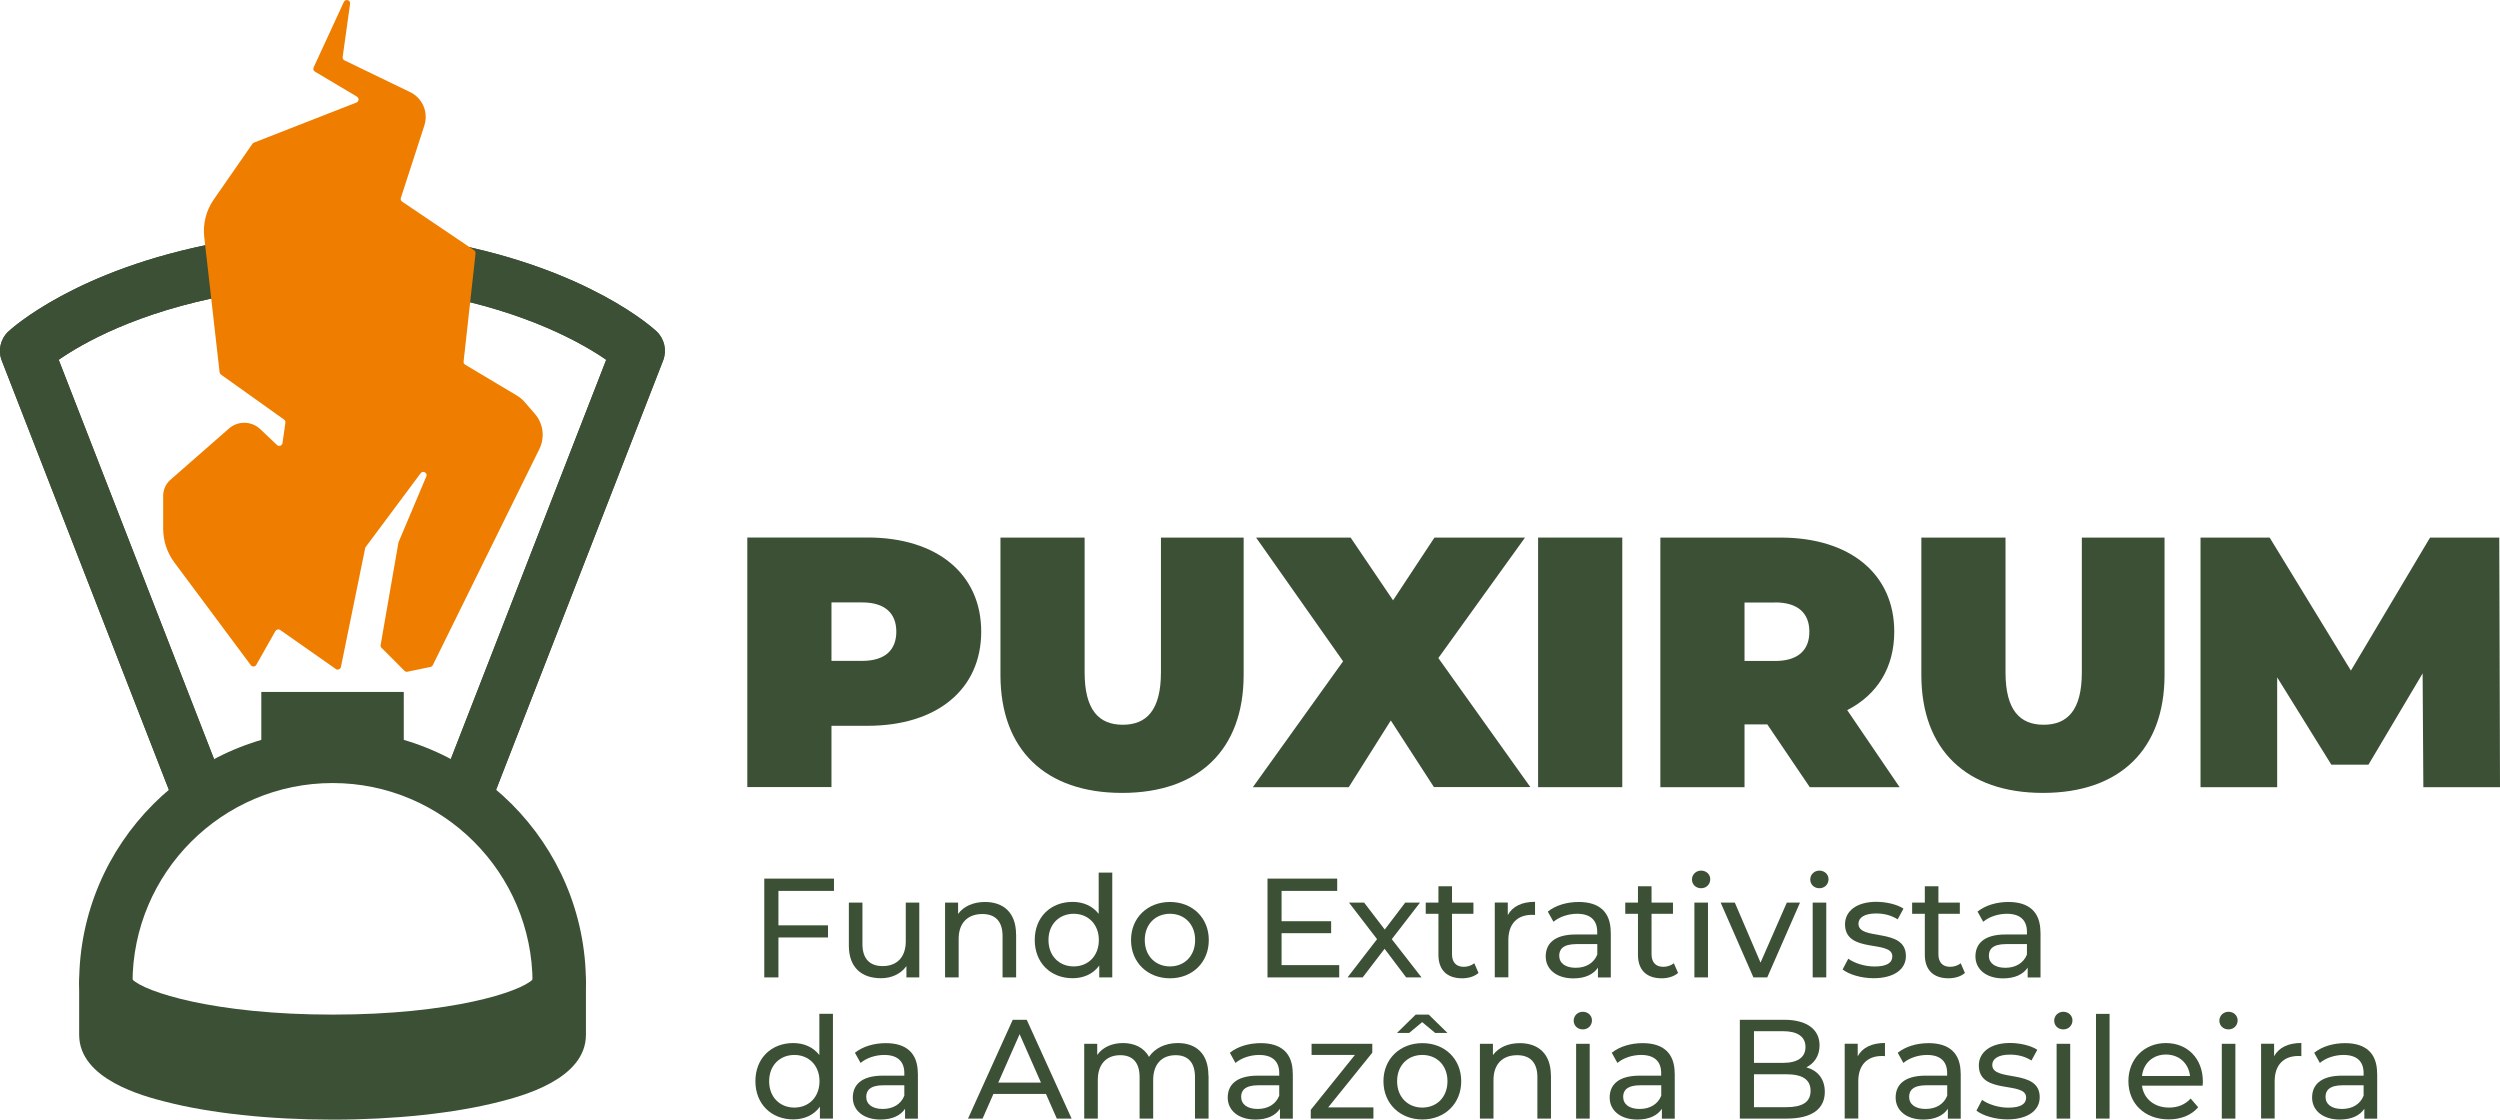 <svg xmlns="http://www.w3.org/2000/svg" id="Camada_2" viewBox="0 0 309.21 138.49" width="309.21" height="138.49"><defs><style>.cls-1{fill:#3b5035;}.cls-2{fill:#ef7d00;}</style></defs><g id="V2"><path class="cls-1" d="M69.17,124.89c-1.82,0-3.3-1.48-3.3-3.3,0-13.64-11.1-24.74-24.74-24.74s-24.74,11.1-24.74,24.74c0,1.82-1.48,3.3-3.3,3.3s-3.3-1.48-3.3-3.3c0-17.28,14.06-31.34,31.34-31.34s31.34,14.06,31.34,31.34c0,1.82-1.48,3.3-3.3,3.3Z"></path><path class="cls-1" d="M72.47,121.59c0-1.82-1.48-3.3-3.3-3.3-1.66,0-3.04,1.23-3.26,2.83-1.51,1.56-10.14,4.37-24.78,4.37s-23.26-2.81-24.78-4.37c-.23-1.6-1.6-2.83-3.26-2.83-1.82,0-3.3,1.48-3.3,3.3v6.4c0,5.54,8.05,7.61,10.69,8.28,5.56,1.43,12.89,2.21,20.65,2.21s15.09-.79,20.65-2.21c2.64-.68,10.69-2.74,10.69-8.28v-6.4Z"></path><polyline class="cls-1" points="32.32 92.42 32.32 85.58 49.94 85.58 49.94 94.33"></polyline><path class="cls-1" d="M24.3,100.67c-1.32,0-2.57-.8-3.07-2.1L.22,44.6c-.49-1.25-.17-2.68.82-3.6.33-.31,8.36-7.7,26.04-11,1.79-.34,3.51.85,3.85,2.64.33,1.79-.85,3.51-2.64,3.85-11.38,2.12-18.12,5.99-21.03,8.01l20.11,51.69c.66,1.7-.18,3.61-1.88,4.27-.39.15-.8.23-1.19.23Z"></path><path class="cls-1" d="M57.95,100.67c-.4,0-.8-.07-1.2-.23-1.7-.66-2.54-2.57-1.88-4.27l20.11-51.67c-2.94-2.03-9.76-5.92-21.03-8.03-1.79-.33-2.97-2.06-2.64-3.85s2.06-2.97,3.85-2.64c17.68,3.3,25.71,10.69,26.04,11,.98.92,1.3,2.35.82,3.6l-21,53.97c-.51,1.3-1.75,2.1-3.07,2.1Z"></path><path class="cls-1" d="M24.3,100.67c-1.32,0-2.57-.8-3.07-2.1L.22,44.6c-.49-1.25-.17-2.68.82-3.6.33-.31,8.36-7.7,26.04-11,1.79-.34,3.51.85,3.85,2.64.33,1.79-.85,3.51-2.64,3.85-11.38,2.12-18.12,5.99-21.03,8.01l20.11,51.69c.66,1.7-.18,3.61-1.88,4.27-.39.15-.8.23-1.19.23Z"></path><path class="cls-1" d="M57.95,100.67c-.4,0-.8-.07-1.2-.23-1.7-.66-2.54-2.57-1.88-4.27l20.11-51.67c-2.94-2.03-9.76-5.92-21.03-8.03-1.79-.33-2.97-2.06-2.64-3.85s2.06-2.97,3.85-2.64c17.68,3.3,25.71,10.69,26.04,11,.98.92,1.3,2.35.82,3.6l-21,53.97c-.51,1.3-1.75,2.1-3.07,2.1Z"></path><path class="cls-2" d="M34.07,78.04l-2.37,4.19c-.14.25-.5.28-.68.04l-9.46-12.71c-.9-1.21-1.38-2.67-1.38-4.18v-4.06c0-.76.33-1.48.9-1.98l7.24-6.34c1.11-.97,2.78-.94,3.86.07l2.08,1.97c.24.23.63.09.68-.24l.36-2.52c.02-.15-.04-.3-.17-.39l-7.8-5.56c-.09-.07-.15-.17-.17-.28l-1.9-16.74c-.18-1.63.23-3.27,1.17-4.62l4.79-6.9c.05-.07.11-.12.19-.15l12.68-4.96c.31-.12.35-.55.06-.73l-5.2-3.09c-.18-.11-.25-.33-.16-.52L42.53.24c.2-.42.83-.24.77.23l-.92,6.58c-.02.17.07.34.23.42l8.13,3.93c.96.46,1.64,1.35,1.85,2.39h0c.11.57.08,1.16-.1,1.72l-2.91,8.97c-.06.17,0,.36.16.46l8.9,6.01c.12.08.19.23.18.38l-1.48,13.39c-.02.16.06.31.2.39l6.4,3.82c.36.22.69.49.96.81l1.25,1.44c1.05,1.21,1.27,2.92.56,4.36l-13.18,26.73c-.06.11-.16.19-.28.22l-2.85.59c-.13.03-.27-.01-.37-.11l-2.84-2.84c-.09-.09-.14-.23-.11-.36l2.2-12.66s.01-.06.03-.09l3.42-8.09c.19-.44-.41-.78-.7-.4l-6.79,9.11s-.05.09-.07.14l-3.01,14.74c-.06.24-.33.37-.56.27l-7-4.91c-.19-.09-.42-.01-.52.17Z"></path><path class="cls-1" d="M121.36,78.13c0,7.14-5.47,11.64-14.07,11.64h-4.45v7.58h-10.41v-30.87h14.86c8.6,0,14.07,4.5,14.07,11.64ZM110.86,78.13c0-2.25-1.37-3.62-4.23-3.62h-3.79v7.23h3.79c2.87,0,4.23-1.37,4.23-3.62Z"></path><path class="cls-1" d="M123.74,83.47v-16.98h10.41v16.67c0,4.72,1.81,6.48,4.72,6.48s4.72-1.76,4.72-6.48v-16.67h10.23v16.98c0,9.26-5.56,14.6-15.04,14.6s-15.04-5.34-15.04-14.6Z"></path><path class="cls-1" d="M177.36,97.36l-5.34-8.25-5.2,8.25h-11.86l11.16-15.57-10.76-15.3h11.69l5.25,7.76,5.12-7.76h11.2l-10.72,14.9,11.38,15.96h-11.91Z"></path><path class="cls-1" d="M190.24,66.49h10.41v30.87h-10.41v-30.87Z"></path><path class="cls-1" d="M218.59,89.6h-2.82v7.76h-10.41v-30.87h14.86c8.6,0,14.07,4.5,14.07,11.64,0,4.45-2.12,7.81-5.82,9.7l6.48,9.53h-11.11l-5.25-7.76ZM219.56,74.52h-3.79v7.23h3.79c2.87,0,4.23-1.37,4.23-3.62s-1.37-3.62-4.23-3.62Z"></path><path class="cls-1" d="M237.64,83.47v-16.98h10.41v16.67c0,4.72,1.81,6.48,4.72,6.48s4.72-1.76,4.72-6.48v-16.67h10.23v16.98c0,9.26-5.56,14.6-15.04,14.6s-15.04-5.34-15.04-14.6Z"></path><path class="cls-1" d="M299.73,97.36l-.09-14.07-6.7,11.29h-4.59l-6.7-10.8v13.58h-9.48v-30.87h8.55l10.05,16.45,9.79-16.45h8.56l.09,30.87h-9.48Z"></path><path class="cls-1" d="M96.28,110.19v4.26h6.13v1.5h-6.13v4.94h-1.75v-12.22h8.62v1.52h-6.88Z"></path><path class="cls-1" d="M113.7,111.64v9.25h-1.59v-1.4c-.68.96-1.83,1.5-3.14,1.5-2.39,0-3.98-1.31-3.98-4.03v-5.32h1.68v5.13c0,1.82.91,2.72,2.5,2.72,1.75,0,2.86-1.08,2.86-3.07v-4.78h1.68Z"></path><path class="cls-1" d="M125.68,115.57v5.32h-1.68v-5.13c0-1.82-.91-2.71-2.5-2.71-1.78,0-2.93,1.07-2.93,3.07v4.77h-1.68v-9.25h1.61v1.4c.68-.94,1.87-1.48,3.33-1.48,2.25,0,3.84,1.29,3.84,4.01Z"></path><path class="cls-1" d="M137.57,107.94v12.95h-1.61v-1.47c-.75,1.05-1.94,1.57-3.3,1.57-2.71,0-4.68-1.9-4.68-4.73s1.97-4.71,4.68-4.71c1.31,0,2.46.49,3.23,1.48v-5.1h1.68ZM135.91,116.27c0-1.97-1.34-3.25-3.11-3.25s-3.12,1.27-3.12,3.25,1.34,3.26,3.12,3.26,3.11-1.29,3.11-3.26Z"></path><path class="cls-1" d="M139.89,116.27c0-2.76,2.04-4.71,4.82-4.71s4.8,1.96,4.8,4.71-2.02,4.73-4.8,4.73-4.82-1.97-4.82-4.73ZM147.82,116.27c0-1.97-1.33-3.25-3.11-3.25s-3.12,1.27-3.12,3.25,1.34,3.26,3.12,3.26,3.11-1.29,3.11-3.26Z"></path><path class="cls-1" d="M165.64,119.37v1.52h-8.87v-12.22h8.62v1.52h-6.88v3.75h6.13v1.48h-6.13v3.95h7.12Z"></path><path class="cls-1" d="M173.92,120.89l-2.67-3.54-2.71,3.54h-1.87l3.65-4.73-3.47-4.52h1.87l2.55,3.33,2.53-3.33h1.83l-3.49,4.52,3.68,4.73h-1.9Z"></path><path class="cls-1" d="M182.86,120.35c-.51.44-1.27.65-2.02.65-1.87,0-2.93-1.03-2.93-2.9v-5.08h-1.57v-1.38h1.57v-2.02h1.68v2.02h2.65v1.38h-2.65v5.01c0,.99.52,1.55,1.45,1.55.49,0,.96-.16,1.31-.44l.52,1.2Z"></path><path class="cls-1" d="M189.86,111.55v1.62c-.14-.02-.26-.02-.38-.02-1.8,0-2.92,1.1-2.92,3.12v4.61h-1.68v-9.25h1.61v1.55c.59-1.08,1.75-1.64,3.37-1.64Z"></path><path class="cls-1" d="M199.23,115.31v5.59h-1.59v-1.22c-.56.84-1.59,1.33-3.04,1.33-2.09,0-3.42-1.12-3.42-2.72,0-1.48.96-2.71,3.72-2.71h2.65v-.33c0-1.41-.82-2.23-2.48-2.23-1.1,0-2.22.38-2.93.99l-.7-1.26c.96-.77,2.34-1.19,3.82-1.19,2.53,0,3.96,1.22,3.96,3.75ZM197.56,118.06v-1.29h-2.58c-1.66,0-2.13.65-2.13,1.43,0,.93.77,1.5,2.04,1.5s2.25-.58,2.67-1.64Z"></path><path class="cls-1" d="M207.54,120.35c-.51.44-1.27.65-2.02.65-1.87,0-2.93-1.03-2.93-2.9v-5.08h-1.57v-1.38h1.57v-2.02h1.68v2.02h2.65v1.38h-2.65v5.01c0,.99.52,1.55,1.45,1.55.49,0,.96-.16,1.31-.44l.52,1.2Z"></path><path class="cls-1" d="M209.27,108.78c0-.61.49-1.1,1.13-1.1s1.13.47,1.13,1.06c0,.63-.47,1.12-1.13,1.12s-1.13-.47-1.13-1.08ZM209.57,111.64h1.68v9.25h-1.68v-9.25Z"></path><path class="cls-1" d="M222.63,111.64l-4.05,9.25h-1.71l-4.05-9.25h1.75l3.18,7.42,3.25-7.42h1.64Z"></path><path class="cls-1" d="M223.9,108.78c0-.61.49-1.1,1.13-1.1s1.13.47,1.13,1.06c0,.63-.47,1.12-1.13,1.12s-1.13-.47-1.13-1.08ZM224.2,111.64h1.68v9.25h-1.68v-9.25Z"></path><path class="cls-1" d="M227.9,119.91l.7-1.33c.79.56,2.04.96,3.25.96,1.55,0,2.2-.47,2.2-1.26,0-2.08-5.85-.28-5.85-3.96,0-1.66,1.48-2.78,3.86-2.78,1.2,0,2.57.31,3.37.84l-.72,1.33c-.84-.54-1.76-.73-2.67-.73-1.47,0-2.18.54-2.18,1.27,0,2.18,5.87.4,5.87,4,0,1.68-1.54,2.74-4,2.74-1.54,0-3.05-.47-3.82-1.08Z"></path><path class="cls-1" d="M243.02,120.35c-.51.44-1.27.65-2.02.65-1.87,0-2.93-1.03-2.93-2.9v-5.08h-1.57v-1.38h1.57v-2.02h1.68v2.02h2.65v1.38h-2.65v5.01c0,.99.52,1.55,1.45,1.55.49,0,.96-.16,1.31-.44l.52,1.2Z"></path><path class="cls-1" d="M252.38,115.31v5.59h-1.59v-1.22c-.56.84-1.59,1.33-3.04,1.33-2.09,0-3.42-1.12-3.42-2.72,0-1.48.96-2.71,3.72-2.71h2.65v-.33c0-1.41-.82-2.23-2.48-2.23-1.1,0-2.22.38-2.93.99l-.7-1.26c.96-.77,2.34-1.19,3.82-1.19,2.53,0,3.96,1.22,3.96,3.75ZM250.7,118.06v-1.29h-2.58c-1.66,0-2.13.65-2.13,1.43,0,.93.77,1.5,2.04,1.5s2.25-.58,2.67-1.64Z"></path><path class="cls-1" d="M103.02,125.4v12.95h-1.61v-1.47c-.75,1.05-1.94,1.57-3.3,1.57-2.71,0-4.68-1.9-4.68-4.73s1.97-4.71,4.68-4.71c1.31,0,2.46.49,3.23,1.48v-5.1h1.68ZM101.36,133.73c0-1.97-1.34-3.25-3.11-3.25s-3.12,1.27-3.12,3.25,1.34,3.26,3.12,3.26,3.11-1.29,3.11-3.26Z"></path><path class="cls-1" d="M113.53,132.77v5.59h-1.59v-1.22c-.56.84-1.59,1.33-3.04,1.33-2.09,0-3.42-1.12-3.42-2.72,0-1.48.96-2.71,3.72-2.71h2.65v-.33c0-1.41-.82-2.23-2.48-2.23-1.1,0-2.22.38-2.93.99l-.7-1.26c.96-.77,2.34-1.19,3.82-1.19,2.53,0,3.96,1.22,3.96,3.75ZM111.85,135.52v-1.29h-2.58c-1.66,0-2.13.65-2.13,1.43,0,.93.77,1.5,2.04,1.5s2.25-.58,2.67-1.64Z"></path><path class="cls-1" d="M129.36,135.3h-6.49l-1.34,3.05h-1.8l5.53-12.22h1.73l5.55,12.22h-1.83l-1.34-3.05ZM128.75,133.9l-2.64-5.99-2.64,5.99h5.27Z"></path><path class="cls-1" d="M149.48,133.03v5.32h-1.68v-5.13c0-1.82-.87-2.71-2.39-2.71-1.68,0-2.78,1.07-2.78,3.07v4.77h-1.68v-5.13c0-1.82-.87-2.71-2.39-2.71-1.68,0-2.78,1.07-2.78,3.07v4.77h-1.68v-9.25h1.61v1.38c.66-.94,1.8-1.47,3.19-1.47s2.6.56,3.21,1.71c.7-1.05,1.99-1.71,3.56-1.71,2.25,0,3.79,1.29,3.79,4.01Z"></path><path class="cls-1" d="M159.9,132.77v5.59h-1.59v-1.22c-.56.84-1.59,1.33-3.04,1.33-2.09,0-3.42-1.12-3.42-2.72,0-1.48.96-2.71,3.72-2.71h2.65v-.33c0-1.41-.82-2.23-2.48-2.23-1.1,0-2.22.38-2.93.99l-.7-1.26c.96-.77,2.34-1.19,3.82-1.19,2.53,0,3.96,1.22,3.96,3.75ZM158.22,135.52v-1.29h-2.58c-1.66,0-2.13.65-2.13,1.43,0,.93.77,1.5,2.04,1.5s2.25-.58,2.67-1.64Z"></path><path class="cls-1" d="M169.87,136.97v1.38h-7.75v-1.08l5.46-6.79h-5.36v-1.38h7.51v1.1l-5.46,6.77h5.6Z"></path><path class="cls-1" d="M180.73,133.73c0,2.76-2.02,4.73-4.8,4.73s-4.82-1.97-4.82-4.73,2.04-4.71,4.82-4.71,4.8,1.96,4.8,4.71ZM174.3,127.76h-1.52l2.32-2.27h1.61l2.32,2.27h-1.52l-1.61-1.34-1.61,1.34ZM179.03,133.73c0-1.97-1.33-3.25-3.11-3.25s-3.12,1.27-3.12,3.25,1.34,3.26,3.12,3.26,3.11-1.29,3.11-3.26Z"></path><path class="cls-1" d="M191.83,133.03v5.32h-1.68v-5.13c0-1.82-.91-2.71-2.5-2.71-1.78,0-2.93,1.07-2.93,3.07v4.77h-1.68v-9.25h1.61v1.4c.68-.94,1.87-1.48,3.33-1.48,2.25,0,3.84,1.29,3.84,4.01Z"></path><path class="cls-1" d="M194.64,126.24c0-.61.49-1.1,1.13-1.1s1.13.47,1.13,1.06c0,.63-.47,1.12-1.13,1.12s-1.13-.47-1.13-1.08ZM194.94,129.1h1.68v9.25h-1.68v-9.25Z"></path><path class="cls-1" d="M207.14,132.77v5.59h-1.59v-1.22c-.56.84-1.59,1.33-3.04,1.33-2.09,0-3.42-1.12-3.42-2.72,0-1.48.96-2.71,3.72-2.71h2.65v-.33c0-1.41-.82-2.23-2.48-2.23-1.1,0-2.22.38-2.93.99l-.7-1.26c.96-.77,2.34-1.19,3.82-1.19,2.53,0,3.96,1.22,3.96,3.75ZM205.47,135.52v-1.29h-2.58c-1.66,0-2.13.65-2.13,1.43,0,.93.77,1.5,2.04,1.5s2.25-.58,2.67-1.64Z"></path><path class="cls-1" d="M225.7,135.05c0,2.09-1.59,3.3-4.68,3.3h-5.83v-12.22h5.48c2.81,0,4.38,1.19,4.38,3.16,0,1.33-.68,2.25-1.64,2.72,1.38.38,2.29,1.41,2.29,3.04ZM216.94,127.55v3.91h3.58c1.78,0,2.79-.66,2.79-1.96s-1.01-1.96-2.79-1.96h-3.58ZM223.94,134.91c0-1.41-1.05-2.04-2.99-2.04h-4.01v4.07h4.01c1.94,0,2.99-.61,2.99-2.02Z"></path><path class="cls-1" d="M233.14,129.01v1.62c-.14-.02-.26-.02-.38-.02-1.8,0-2.92,1.1-2.92,3.12v4.61h-1.68v-9.25h1.61v1.55c.59-1.08,1.75-1.64,3.37-1.64Z"></path><path class="cls-1" d="M242.51,132.77v5.59h-1.59v-1.22c-.56.84-1.59,1.33-3.04,1.33-2.09,0-3.42-1.12-3.42-2.72,0-1.48.96-2.71,3.72-2.71h2.65v-.33c0-1.41-.82-2.23-2.48-2.23-1.1,0-2.22.38-2.93.99l-.7-1.26c.96-.77,2.34-1.19,3.82-1.19,2.53,0,3.96,1.22,3.96,3.75ZM240.84,135.52v-1.29h-2.58c-1.66,0-2.13.65-2.13,1.43,0,.93.77,1.5,2.04,1.5s2.25-.58,2.67-1.64Z"></path><path class="cls-1" d="M244.45,137.37l.7-1.33c.79.56,2.04.96,3.25.96,1.55,0,2.2-.47,2.2-1.26,0-2.08-5.85-.28-5.85-3.96,0-1.66,1.48-2.78,3.86-2.78,1.2,0,2.57.31,3.37.84l-.72,1.33c-.84-.54-1.76-.73-2.67-.73-1.47,0-2.18.54-2.18,1.27,0,2.18,5.87.4,5.87,4,0,1.68-1.54,2.74-4,2.74-1.54,0-3.05-.47-3.82-1.08Z"></path><path class="cls-1" d="M254.07,126.24c0-.61.49-1.1,1.13-1.1s1.13.47,1.13,1.06c0,.63-.47,1.12-1.13,1.12s-1.13-.47-1.13-1.08ZM254.37,129.1h1.68v9.25h-1.68v-9.25Z"></path><path class="cls-1" d="M259.24,125.4h1.68v12.95h-1.68v-12.95Z"></path><path class="cls-1" d="M272.44,134.28h-7.51c.21,1.62,1.52,2.71,3.35,2.71,1.08,0,1.99-.37,2.67-1.12l.93,1.08c-.84.98-2.11,1.5-3.65,1.5-2.98,0-4.98-1.97-4.98-4.73s1.97-4.71,4.64-4.71,4.57,1.92,4.57,4.77c0,.14-.02.35-.03.51ZM264.93,133.08h5.94c-.17-1.55-1.34-2.65-2.97-2.65s-2.79,1.08-2.97,2.65Z"></path><path class="cls-1" d="M274.5,126.24c0-.61.49-1.1,1.13-1.1s1.13.47,1.13,1.06c0,.63-.47,1.12-1.13,1.12s-1.13-.47-1.13-1.08ZM274.8,129.1h1.68v9.25h-1.68v-9.25Z"></path><path class="cls-1" d="M284.64,129.01v1.62c-.14-.02-.26-.02-.38-.02-1.8,0-2.92,1.1-2.92,3.12v4.61h-1.68v-9.25h1.61v1.55c.59-1.08,1.75-1.64,3.37-1.64Z"></path><path class="cls-1" d="M294.02,132.77v5.59h-1.59v-1.22c-.56.84-1.59,1.33-3.04,1.33-2.09,0-3.42-1.12-3.42-2.72,0-1.48.96-2.71,3.72-2.71h2.65v-.33c0-1.41-.82-2.23-2.48-2.23-1.1,0-2.22.38-2.93.99l-.7-1.26c.96-.77,2.34-1.19,3.82-1.19,2.53,0,3.96,1.22,3.96,3.75ZM292.34,135.52v-1.29h-2.58c-1.66,0-2.13.65-2.13,1.43,0,.93.77,1.5,2.04,1.5s2.25-.58,2.67-1.64Z"></path></g></svg>